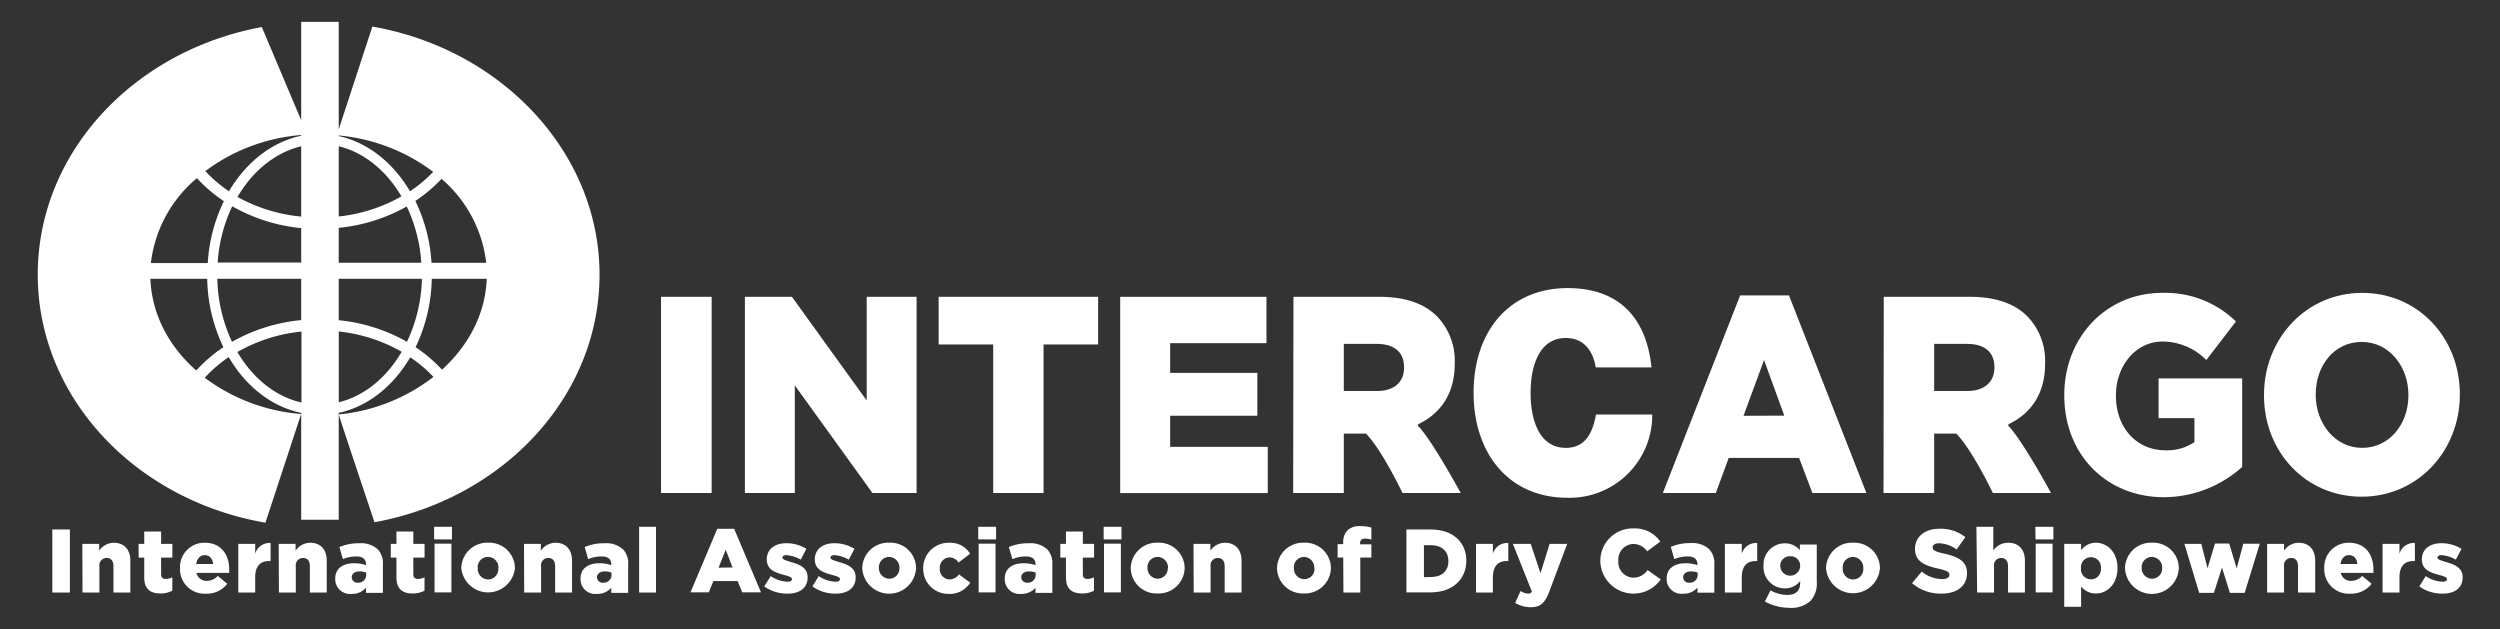 <svg xmlns="http://www.w3.org/2000/svg" data-name="Layer 1" width="444.39" height="111.83" style=""><rect width="100%" height="100%" fill="#333333" stroke="none"/><rect id="backgroundrect" width="100%" height="100%" x="0" y="0" fill="none" stroke="none"/><title>Artboard 1</title><g class="currentLayer" style=""><title>Layer 1</title><path d="M9.3,94.12h3.12v11.21H9.3Z" id="svg_1" class="selected" fill="#ffffff" fill-opacity="1"/><path d="M14.63,96.67h3v1.21a3.21,3.21,0,0,1,2.6-1.4c1.84,0,2.94,1.21,2.94,3.18v5.67h-3v-4.69c0-1-.5-1.46-1.22-1.46a1.28,1.28,0,0,0-1.28,1.46v4.69h-3Z" id="svg_2" class="selected" fill="#ffffff" fill-opacity="1"/><path d="M25.64,102.64V99.12h-1V96.67h1V94.48h3v2.19h2v2.45h-2v2.93c0,.6.27.86.83.86a2.65,2.65,0,0,0,1.16-.29V105a4.43,4.43,0,0,1-2.12.49C26.73,105.5,25.64,104.7,25.64,102.64Z" id="svg_3" class="selected" fill="#ffffff" fill-opacity="1"/><path d="M32,101v0a4.34,4.34,0,0,1,4.37-4.53c3,0,4.37,2.19,4.37,4.73,0,.2,0,.42,0,.63H34.92a1.79,1.79,0,0,0,1.87,1.42,2.6,2.6,0,0,0,1.92-.88l1.68,1.4a4.54,4.54,0,0,1-3.76,1.76A4.36,4.36,0,0,1,32,101Zm5.89-.75c-.11-1-.67-1.57-1.5-1.57s-1.35.62-1.51,1.57Z" id="svg_4" class="selected" fill="#ffffff" fill-opacity="1"/><path d="M42.36,96.67h3v1.74a2.67,2.67,0,0,1,2.74-1.89v3.21h-.26c-1.58,0-2.48.91-2.48,2.91v2.69h-3Z" id="svg_5" class="selected" fill="#ffffff" fill-opacity="1"/><path d="M49.54,96.67h3v1.21a3.21,3.21,0,0,1,2.6-1.4c1.84,0,2.94,1.21,2.94,3.18v5.67h-3v-4.69c0-1-.49-1.46-1.22-1.46a1.28,1.28,0,0,0-1.28,1.46v4.69h-3Z" id="svg_6" class="selected" fill="#ffffff" fill-opacity="1"/><path d="M59.59,102.85v0c0-1.8,1.36-2.73,3.39-2.73a6.48,6.48,0,0,1,2.08.34v-.14c0-.9-.56-1.41-1.72-1.41a6,6,0,0,0-2.39.48l-.62-2.15a8.65,8.65,0,0,1,3.5-.67,4.44,4.44,0,0,1,3.3,1.06,3.59,3.59,0,0,1,.93,2.75v5h-3v-.9a3.26,3.26,0,0,1-2.55,1.09A2.63,2.63,0,0,1,59.59,102.85Zm5.51-.66v-.4a3.2,3.2,0,0,0-1.19-.22c-.88,0-1.39.43-1.39,1.07v0a1,1,0,0,0,1.07.94A1.39,1.39,0,0,0,65.1,102.19Z" id="svg_7" class="selected" fill="#ffffff" fill-opacity="1"/><path d="M70.47,102.64V99.12h-1V96.67h1V94.48h3v2.19h2v2.45h-2v2.93c0,.6.27.86.83.86a2.65,2.65,0,0,0,1.16-.29V105a4.43,4.43,0,0,1-2.12.49C71.56,105.5,70.47,104.7,70.47,102.64Z" id="svg_8" class="selected" fill="#ffffff" fill-opacity="1"/><path d="M77.17,93.64h3.17v2.24H77.17Zm.07,3h3v8.66h-3Z" id="svg_9" class="selected" fill="#ffffff" fill-opacity="1"/><path d="M82,101v0a4.61,4.61,0,0,1,4.8-4.53A4.56,4.56,0,0,1,91.53,101v0A4.79,4.79,0,0,1,82,101Zm6.61,0v0a1.88,1.88,0,0,0-1.84-2A1.81,1.81,0,0,0,84.92,101v0A1.88,1.88,0,0,0,86.76,103,1.82,1.82,0,0,0,88.57,101Z" id="svg_10" class="selected" fill="#ffffff" fill-opacity="1"/><path d="M93.14,96.67h3v1.21a3.21,3.21,0,0,1,2.6-1.4c1.84,0,2.94,1.21,2.94,3.18v5.67h-3v-4.69c0-1-.5-1.46-1.22-1.46a1.28,1.28,0,0,0-1.28,1.46v4.69h-3Z" id="svg_11" class="selected" fill="#ffffff" fill-opacity="1"/><path d="M103.19,102.85v0c0-1.8,1.36-2.73,3.39-2.73a6.48,6.48,0,0,1,2.08.34v-.14c0-.9-.56-1.41-1.72-1.41a6,6,0,0,0-2.39.48l-.62-2.15a8.65,8.65,0,0,1,3.5-.67,4.46,4.46,0,0,1,3.3,1.06,3.59,3.59,0,0,1,.93,2.75v5h-3v-.9a3.26,3.26,0,0,1-2.55,1.09A2.62,2.62,0,0,1,103.19,102.85Zm5.51-.66v-.4a3.2,3.2,0,0,0-1.19-.22c-.88,0-1.39.43-1.39,1.07v0a1,1,0,0,0,1.07.94A1.39,1.39,0,0,0,108.7,102.19Z" id="svg_12" class="selected" fill="#ffffff" fill-opacity="1"/><path d="M113.61,93.64h3v11.69h-3Z" id="svg_13" class="selected" fill="#ffffff" fill-opacity="1"/><path d="M127.5,94h3l4.77,11.29h-3.33l-.82-2h-4.32l-.8,2h-3.26Zm2.72,6.87L129,97.72l-1.27,3.19Z" id="svg_14" class="selected" fill="#ffffff" fill-opacity="1"/><path d="M135.85,104.24,137,102.4a5.58,5.58,0,0,0,3,1c.53,0,.77-.16.77-.46v0c0-.34-.48-.49-1.39-.74-1.72-.45-3.08-1-3.08-2.77v0c0-1.84,1.47-2.87,3.48-2.87a6.75,6.75,0,0,1,3.56,1l-1,1.92a5.9,5.9,0,0,0-2.56-.8c-.46,0-.7.18-.7.42v0c0,.33.5.5,1.41.77,1.71.48,3.07,1.07,3.07,2.75v0c0,1.91-1.42,2.9-3.54,2.9A7,7,0,0,1,135.85,104.24Z" id="svg_15" class="selected" fill="#ffffff" fill-opacity="1"/><path d="M144.41,104.24l1.13-1.84a5.58,5.58,0,0,0,3,1c.53,0,.77-.16.77-.46v0c0-.34-.48-.49-1.39-.74-1.72-.45-3.08-1-3.08-2.77v0c0-1.84,1.47-2.87,3.48-2.87a6.75,6.75,0,0,1,3.56,1l-1,1.92a5.9,5.9,0,0,0-2.56-.8c-.46,0-.7.18-.7.42v0c0,.33.5.5,1.41.77,1.71.48,3.07,1.07,3.07,2.75v0c0,1.91-1.42,2.9-3.54,2.9A7,7,0,0,1,144.41,104.24Z" id="svg_16" class="selected" fill="#ffffff" fill-opacity="1"/><path d="M153.27,101v0a4.61,4.61,0,0,1,4.8-4.53,4.56,4.56,0,0,1,4.77,4.49v0a4.79,4.79,0,0,1-9.57,0Zm6.61,0v0a1.88,1.88,0,0,0-1.84-2,1.82,1.82,0,0,0-1.81,1.92v0a1.88,1.88,0,0,0,1.84,1.95A1.81,1.81,0,0,0,159.88,101Z" id="svg_17" class="selected" fill="#ffffff" fill-opacity="1"/><path d="M164.1,101v0a4.51,4.51,0,0,1,4.64-4.52,4.1,4.1,0,0,1,3.7,1.94L170.38,100a1.87,1.87,0,0,0-1.62-.92,1.8,1.8,0,0,0-1.7,1.92v0a1.8,1.8,0,0,0,1.73,2,2.09,2.09,0,0,0,1.67-.9l2,1.47a4.29,4.29,0,0,1-3.86,2A4.47,4.47,0,0,1,164.1,101Z" id="svg_18" class="selected" fill="#ffffff" fill-opacity="1"/><path d="M173.89,93.64h3.17v2.24h-3.17Zm.07,3h3v8.66h-3Z" id="svg_19" class="selected" fill="#ffffff" fill-opacity="1"/><path d="M178.6,102.85v0c0-1.8,1.36-2.73,3.39-2.73a6.48,6.48,0,0,1,2.08.34v-.14c0-.9-.56-1.41-1.73-1.41a6,6,0,0,0-2.38.48l-.63-2.15a8.74,8.74,0,0,1,3.51-.67,4.46,4.46,0,0,1,3.3,1.06,3.63,3.63,0,0,1,.92,2.75v5h-3v-.9a3.27,3.27,0,0,1-2.55,1.09A2.62,2.62,0,0,1,178.6,102.85Zm5.5-.66v-.4a3.1,3.1,0,0,0-1.18-.22c-.88,0-1.39.43-1.39,1.07v0a1,1,0,0,0,1.07.94A1.38,1.38,0,0,0,184.1,102.19Z" id="svg_20" class="selected" fill="#ffffff" fill-opacity="1"/><path d="M189.48,102.64V99.12h-1V96.67h1V94.48h3v2.19h2v2.45h-2v2.93c0,.6.27.86.83.86a2.61,2.61,0,0,0,1.15-.29V105a4.36,4.36,0,0,1-2.11.49C190.57,105.5,189.48,104.7,189.48,102.64Z" id="svg_21" class="selected" fill="#ffffff" fill-opacity="1"/><path d="M196.18,93.64h3.17v2.24h-3.17Zm.06,3h3v8.66h-3Z" id="svg_22" class="selected" fill="#ffffff" fill-opacity="1"/><path d="M201,101v0a4.61,4.61,0,0,1,4.81-4.53,4.56,4.56,0,0,1,4.77,4.49v0a4.62,4.62,0,0,1-4.81,4.53A4.57,4.57,0,0,1,201,101Zm6.62,0v0a1.88,1.88,0,0,0-1.85-2,1.81,1.81,0,0,0-1.8,1.92v0a1.87,1.87,0,0,0,1.84,1.95A1.82,1.82,0,0,0,207.58,101Z" id="svg_23" class="selected" fill="#ffffff" fill-opacity="1"/><path d="M212.15,96.67h3v1.21a3.2,3.2,0,0,1,2.59-1.4c1.84,0,2.95,1.21,2.95,3.18v5.67h-3v-4.69c0-1-.5-1.46-1.22-1.46a1.28,1.28,0,0,0-1.28,1.46v4.69h-3Z" id="svg_24" class="selected" fill="#ffffff" fill-opacity="1"/><path d="M227,101v0a4.61,4.61,0,0,1,4.81-4.53,4.56,4.56,0,0,1,4.77,4.49v0a4.62,4.62,0,0,1-4.81,4.53A4.57,4.57,0,0,1,227,101Zm6.62,0v0a1.88,1.88,0,0,0-1.85-2A1.81,1.81,0,0,0,230,101v0a1.87,1.87,0,0,0,1.84,1.95A1.82,1.82,0,0,0,233.66,101Z" id="svg_25" class="selected" fill="#ffffff" fill-opacity="1"/><path d="M238.77,99.1h-1V96.72h1v-.2a3,3,0,0,1,.74-2.24,3,3,0,0,1,2.26-.75,6.77,6.77,0,0,1,2,.24v2.15a3.37,3.37,0,0,0-1.14-.18c-.56,0-.86.26-.86.82v.2h2V99.1H241.8v6.23h-3Z" id="svg_26" class="selected" fill="#ffffff" fill-opacity="1"/><path d="M250,94.12h4.32c4,0,6.33,2.31,6.33,5.54v0c0,3.24-2.36,5.64-6.39,5.64H250Zm4.37,8.45c1.86,0,3.09-1,3.09-2.83v0c0-1.79-1.23-2.83-3.09-2.83h-1.26v5.69Z" id="svg_27" class="selected" fill="#ffffff" fill-opacity="1"/><path d="M262.37,96.67h3v1.74a2.67,2.67,0,0,1,2.74-1.89v3.21h-.26c-1.58,0-2.48.91-2.48,2.91v2.69h-3Z" id="svg_28" class="selected" fill="#ffffff" fill-opacity="1"/><path d="M269.33,107.18l.95-2.12a3,3,0,0,0,1.32.46.76.76,0,0,0,.71-.35l-3.39-8.5h3.18l1.73,5.22,1.63-5.22h3.12l-3.17,8.45c-.75,2-1.56,2.82-3.29,2.82A5.58,5.58,0,0,1,269.33,107.18Z" id="svg_29" class="selected" fill="#ffffff" fill-opacity="1"/><path d="M284.47,99.76v0a5.75,5.75,0,0,1,5.9-5.83,5.49,5.49,0,0,1,4.76,2.34L292.79,98a3,3,0,0,0-2.45-1.31,2.77,2.77,0,0,0-2.67,3v0a2.77,2.77,0,0,0,2.67,3,3.07,3.07,0,0,0,2.53-1.36l2.34,1.66a5.9,5.9,0,0,1-10.74-3.26Z" id="svg_30" class="selected" fill="#ffffff" fill-opacity="1"/><path d="M296.26,102.85v0c0-1.8,1.36-2.73,3.39-2.73a6.48,6.48,0,0,1,2.08.34v-.14c0-.9-.56-1.41-1.73-1.41a6,6,0,0,0-2.38.48L297,97.21a8.65,8.65,0,0,1,3.5-.67,4.46,4.46,0,0,1,3.3,1.06,3.63,3.63,0,0,1,.93,2.75v5h-3v-.9a3.26,3.26,0,0,1-2.55,1.09A2.62,2.62,0,0,1,296.26,102.85Zm5.51-.66v-.4a3.2,3.2,0,0,0-1.19-.22c-.88,0-1.39.43-1.39,1.07v0a1,1,0,0,0,1.07.94A1.39,1.39,0,0,0,301.77,102.19Z" id="svg_31" class="selected" fill="#ffffff" fill-opacity="1"/><path d="M306.61,96.67h3v1.74a2.67,2.67,0,0,1,2.74-1.89v3.21h-.26c-1.58,0-2.48.91-2.48,2.91v2.69h-3Z" id="svg_32" class="selected" fill="#ffffff" fill-opacity="1"/><path d="M313.72,106.93l1-2a6,6,0,0,0,3,.82c1.52,0,2.27-.75,2.27-2.13v-.34a3.34,3.34,0,0,1-2.67,1.3,3.77,3.77,0,0,1-3.84-4v0a3.77,3.77,0,0,1,3.74-4,3.45,3.45,0,0,1,2.72,1.21v-1h3v6.58a4.58,4.58,0,0,1-1.12,3.45,5.11,5.11,0,0,1-3.81,1.22A9.22,9.22,0,0,1,313.72,106.93Zm6.27-6.39v0a1.66,1.66,0,0,0-1.76-1.66,1.68,1.68,0,0,0-1.78,1.68v0a1.77,1.77,0,0,0,3.54,0Z" id="svg_33" class="selected" fill="#ffffff" fill-opacity="1"/><path d="M324.59,101v0a4.61,4.61,0,0,1,4.81-4.53,4.56,4.56,0,0,1,4.77,4.49v0a4.8,4.8,0,0,1-9.58,0Zm6.62,0v0a1.88,1.88,0,0,0-1.84-2,1.81,1.81,0,0,0-1.81,1.92v0A1.87,1.87,0,0,0,329.4,103,1.82,1.82,0,0,0,331.21,101Z" id="svg_34" class="selected" fill="#ffffff" fill-opacity="1"/><path d="M339.88,103.66l1.72-2.06a5.79,5.79,0,0,0,3.64,1.34c.83,0,1.28-.29,1.28-.77v0c0-.46-.37-.72-1.89-1.07-2.39-.54-4.23-1.22-4.23-3.52v0c0-2.08,1.65-3.59,4.34-3.59a7,7,0,0,1,4.61,1.49l-1.55,2.19a5.64,5.64,0,0,0-3.14-1.1c-.75,0-1.12.32-1.12.72v0c0,.51.38.74,1.94,1.09,2.57.56,4.17,1.39,4.17,3.49v0c0,2.29-1.8,3.65-4.52,3.65A7.77,7.77,0,0,1,339.88,103.66Z" id="svg_35" class="selected" fill="#ffffff" fill-opacity="1"/><path d="M351.32,93.64h3v4.21A3.18,3.18,0,0,1,357,96.48c1.84,0,2.94,1.21,2.94,3.18v5.67h-3v-4.69c0-1-.49-1.46-1.21-1.46a1.28,1.28,0,0,0-1.28,1.46v4.69h-3Z" id="svg_36" class="selected" fill="#ffffff" fill-opacity="1"/><path d="M361.79,93.64H365v2.24h-3.17Zm.07,3h3v8.66h-3Z" id="svg_37" class="selected" fill="#ffffff" fill-opacity="1"/><path d="M366.93,96.67h3v1.15a3.18,3.18,0,0,1,2.63-1.34c2.06,0,3.84,1.71,3.84,4.48v0c0,2.82-1.78,4.53-3.83,4.53a3.24,3.24,0,0,1-2.64-1.25v3.62h-3Zm6.52,4.34v0a1.78,1.78,0,1,0-3.54,0v0a1.78,1.78,0,1,0,3.54,0Z" id="svg_38" class="selected" fill="#ffffff" fill-opacity="1"/><path d="M377.73,101v0a4.61,4.61,0,0,1,4.8-4.53A4.56,4.56,0,0,1,387.3,101v0a4.79,4.79,0,0,1-9.57,0Zm6.61,0v0a1.88,1.88,0,0,0-1.84-2,1.82,1.82,0,0,0-1.81,1.92v0a1.88,1.88,0,0,0,1.84,1.95A1.81,1.81,0,0,0,384.34,101Z" id="svg_39" class="selected" fill="#ffffff" fill-opacity="1"/><path d="M388.29,96.67h3L392.4,101l1.33-4.38h2.52l1.34,4.41,1.17-4.38h2.93L399,105.39h-2.62l-1.41-4.5-1.44,4.5h-2.61Z" id="svg_40" class="selected" fill="#ffffff" fill-opacity="1"/><path d="M403,96.67h3v1.21a3.2,3.2,0,0,1,2.59-1.4c1.84,0,2.95,1.21,2.95,3.18v5.67h-3.05v-4.69c0-1-.49-1.46-1.21-1.46a1.28,1.28,0,0,0-1.28,1.46v4.69h-3Z" id="svg_41" class="selected" fill="#ffffff" fill-opacity="1"/><path d="M413.15,101v0a4.34,4.34,0,0,1,4.37-4.53c3,0,4.37,2.19,4.37,4.73,0,.2,0,.42,0,.63h-5.8a1.79,1.79,0,0,0,1.88,1.42,2.61,2.61,0,0,0,1.92-.88l1.68,1.4a4.57,4.57,0,0,1-3.76,1.76A4.36,4.36,0,0,1,413.15,101Zm5.89-.75c-.11-1-.67-1.57-1.5-1.57s-1.34.62-1.5,1.57Z" id="svg_42" class="selected" fill="#ffffff" fill-opacity="1"/><path d="M423.52,96.67h3v1.74a2.67,2.67,0,0,1,2.74-1.89v3.21H429c-1.58,0-2.48.91-2.48,2.91v2.69h-3Z" id="svg_43" class="selected" fill="#ffffff" fill-opacity="1"/><path d="M430.05,104.24l1.14-1.84a5.58,5.58,0,0,0,3,1c.53,0,.77-.16.77-.46v0c0-.34-.48-.49-1.39-.74-1.71-.45-3.07-1-3.07-2.77v0c0-1.84,1.47-2.87,3.47-2.87a6.78,6.78,0,0,1,3.57,1l-1,1.92a5.94,5.94,0,0,0-2.56-.8c-.47,0-.71.18-.71.42v0c0,.33.5.5,1.41.77,1.71.48,3.07,1.07,3.07,2.75v0c0,1.91-1.42,2.9-3.53,2.9A7,7,0,0,1,430.05,104.24Z" id="svg_44" class="selected" fill="#ffffff" fill-opacity="1"/><path d="M117.5,52.76h9V87.63h-9Z" id="svg_45" class="selected" fill="#ffffff" fill-opacity="1"/><path d="M132.41,52.76h8.36l13.29,18.43V52.76h8.87V87.63h-7.85L141.28,68.5V87.63h-8.87Z" id="svg_46" class="selected" fill="#ffffff" fill-opacity="1"/><path d="M176.55,61.23h-9.7V52.76H195.2v8.47h-9.7v26.4h-8.95Z" id="svg_47" class="selected" fill="#ffffff" fill-opacity="1"/><path d="M199.12,52.76h26V61H208v5.28H223.5v7.62H208v5.53h17.35v8.22H199.12Z" id="svg_48" class="selected" fill="#ffffff" fill-opacity="1"/><path d="M229.92,52.76H245.2c4.94,0,8.35,1.39,10.52,3.78a11.33,11.33,0,0,1,2.86,8.13v.09c0,5.22-2.52,8.72-6.39,10.6a.23.23,0,0,0-.11.35c2.51,2.6,7.57,11.92,7.57,11.92H249.3s-3.71-7.78-6.5-10.56h-3.93V87.63h-9ZM244.78,69.5c3.05,0,4.8-1.6,4.8-4.14v-.1c0-2.74-1.85-4.13-4.85-4.13h-5.86V69.5Z" id="svg_49" class="selected" fill="#ffffff" fill-opacity="1"/><path d="M334.85,52.76h15.28c4.94,0,8.36,1.39,10.53,3.78a11.33,11.33,0,0,1,2.86,8.13v.09c0,5.22-2.52,8.72-6.4,10.6a.23.23,0,0,0-.1.35c2.51,2.6,7.56,11.92,7.56,11.92H354.24s-3.72-7.78-6.51-10.56h-3.92V87.63h-9ZM349.72,69.5c3,0,4.8-1.6,4.8-4.14v-.1c0-2.74-1.85-4.13-4.85-4.13h-5.86V69.5Z" id="svg_50" class="selected" fill="#ffffff" fill-opacity="1"/><path d="M283.65,65.31c-.18-1.29-1.11-5.23-5.31-5.23-4.75,0-6.27,5-6.27,9.77s1.52,9.76,6.27,9.76c3.42,0,4.76-2.59,5.36-5.93h10a14.69,14.69,0,0,1-15.05,14.8c-10.66,0-16.71-8.12-16.71-18.63,0-11.21,6.55-18.64,16.71-18.64,9.05,0,14,5.18,14.91,14.1Z" id="svg_51" class="selected" fill="#ffffff" fill-opacity="1"/><path d="M309.32,52.51H318l13.76,35.12h-9.6l-2.36-6.23H307.29L305,87.63h-9.42Zm7.85,21.37L313.57,64l-3.65,9.91Z" id="svg_52" class="selected" fill="#ffffff" fill-opacity="1"/><path d="M366.94,70.29v-.1c0-10.16,7.38-18.13,17.4-18.13a18,18,0,0,1,13.11,5.08L392.19,64a11,11,0,0,0-7.8-3.29c-4.67,0-8.27,4.23-8.27,9.57v.1c0,5.62,3.65,9.66,8.78,9.66a8.63,8.63,0,0,0,5.17-1.45V74.33H383.7V67.26h14.86V83a20.9,20.9,0,0,1-14,5.38C374.46,88.33,366.94,80.86,366.94,70.29Z" id="svg_53" class="selected" fill="#ffffff" fill-opacity="1"/><path d="M402.44,70.29v-.1c0-10,7.48-18.13,17.45-18.13s17.36,8,17.36,18v.09c0,10-7.48,18.14-17.45,18.14S402.44,80.31,402.44,70.29Zm25.67,0v-.1c0-5-3.37-9.41-8.31-9.41s-8.17,4.28-8.17,9.32v.09c0,5,3.37,9.42,8.26,9.42S428.11,75.33,428.11,70.29Z" id="svg_54" class="selected" fill="#ffffff" fill-opacity="1"/><path d="M66.19,4.72,60.21,23V3.89H53.54V21.38l-7-16.57C23.79,9,6.71,27.12,6.71,48.81c0,21.9,17.42,40.13,40.47,44.1l6.35-19.32A32.83,32.83,0,0,1,36.4,67.15a23.31,23.31,0,0,1,4.26-3.67c3,5.17,7.61,8.82,12.88,9.91v19h6.67v-19c5.2-1.12,9.72-4.76,12.71-9.88A23.58,23.58,0,0,1,77.05,67a32.69,32.69,0,0,1-16.84,6.67c.81,2.62,6.36,19.16,6.36,19.16,22.8-4.15,40-22.28,40-44S89.18,8.74,66.19,4.72Zm20.24,42H76.7a29,29,0,0,0-2.87-11,26.13,26.13,0,0,0,4.65-3.93A23.13,23.13,0,0,1,86.43,46.72ZM60.21,26c4.54,1.1,8.48,4.36,11.15,8.91a28.69,28.69,0,0,1-11.15,3.57Zm-6.67,12.5A28.71,28.71,0,0,1,42.22,35c2.7-4.61,6.71-7.89,11.32-9Zm0,2v6.17H38.69a27.37,27.37,0,0,1,2.59-10A30.86,30.86,0,0,0,53.54,40.55Zm6.67,0A30.64,30.64,0,0,0,72.3,36.7a27.48,27.48,0,0,1,2.59,10H60.21Zm16.9-9.85c.44.34.86.7,1.27,1.06C78,31.38,77.55,31,77.11,30.68ZM77,30.55A23.49,23.49,0,0,1,72.88,34c-3-5.08-7.5-8.69-12.67-9.81v-.11A32.8,32.8,0,0,1,77,30.55ZM53.54,24v.13C48.29,25.24,43.73,28.87,40.7,34a23.25,23.25,0,0,1-4.2-3.59A32.78,32.78,0,0,1,53.54,24ZM36.4,30.47c-.44.35-.88.7-1.3,1.06C35.52,31.17,36,30.82,36.4,30.47ZM35,31.67a25.78,25.78,0,0,0,4.8,4.09,29,29,0,0,0-2.87,11H26.82A23.15,23.15,0,0,1,35,31.67Zm-.09,34.21q.66.57,1.35,1.11C30.58,62.6,27,56.43,26.73,49.56h10.1a29.45,29.45,0,0,0,2.88,12.16A25.39,25.39,0,0,0,34.86,65.88Zm3.77-16.32H53.54V56.9a30.86,30.86,0,0,0-12.3,3.86A27.73,27.73,0,0,1,38.63,49.56Zm3.54,13a28.65,28.65,0,0,1,11.37-3.62V71.55C48.9,70.48,44.88,67.17,42.17,62.53Zm18,9V58.92A28.65,28.65,0,0,1,71.4,62.53C68.74,67.11,64.77,70.4,60.21,71.51ZM72.34,60.76a30.67,30.67,0,0,0-12.13-3.84V49.56H75A27.73,27.73,0,0,1,72.34,60.76Zm4.91,6.08c.45-.36.89-.73,1.32-1.12a25.34,25.34,0,0,0-4.7-4,29.45,29.45,0,0,0,2.88-12.16h9.77C86.27,56.31,82.75,62.43,77.25,66.84Z" id="svg_55" class="selected" fill="#ffffff" fill-opacity="1"/></g></svg>